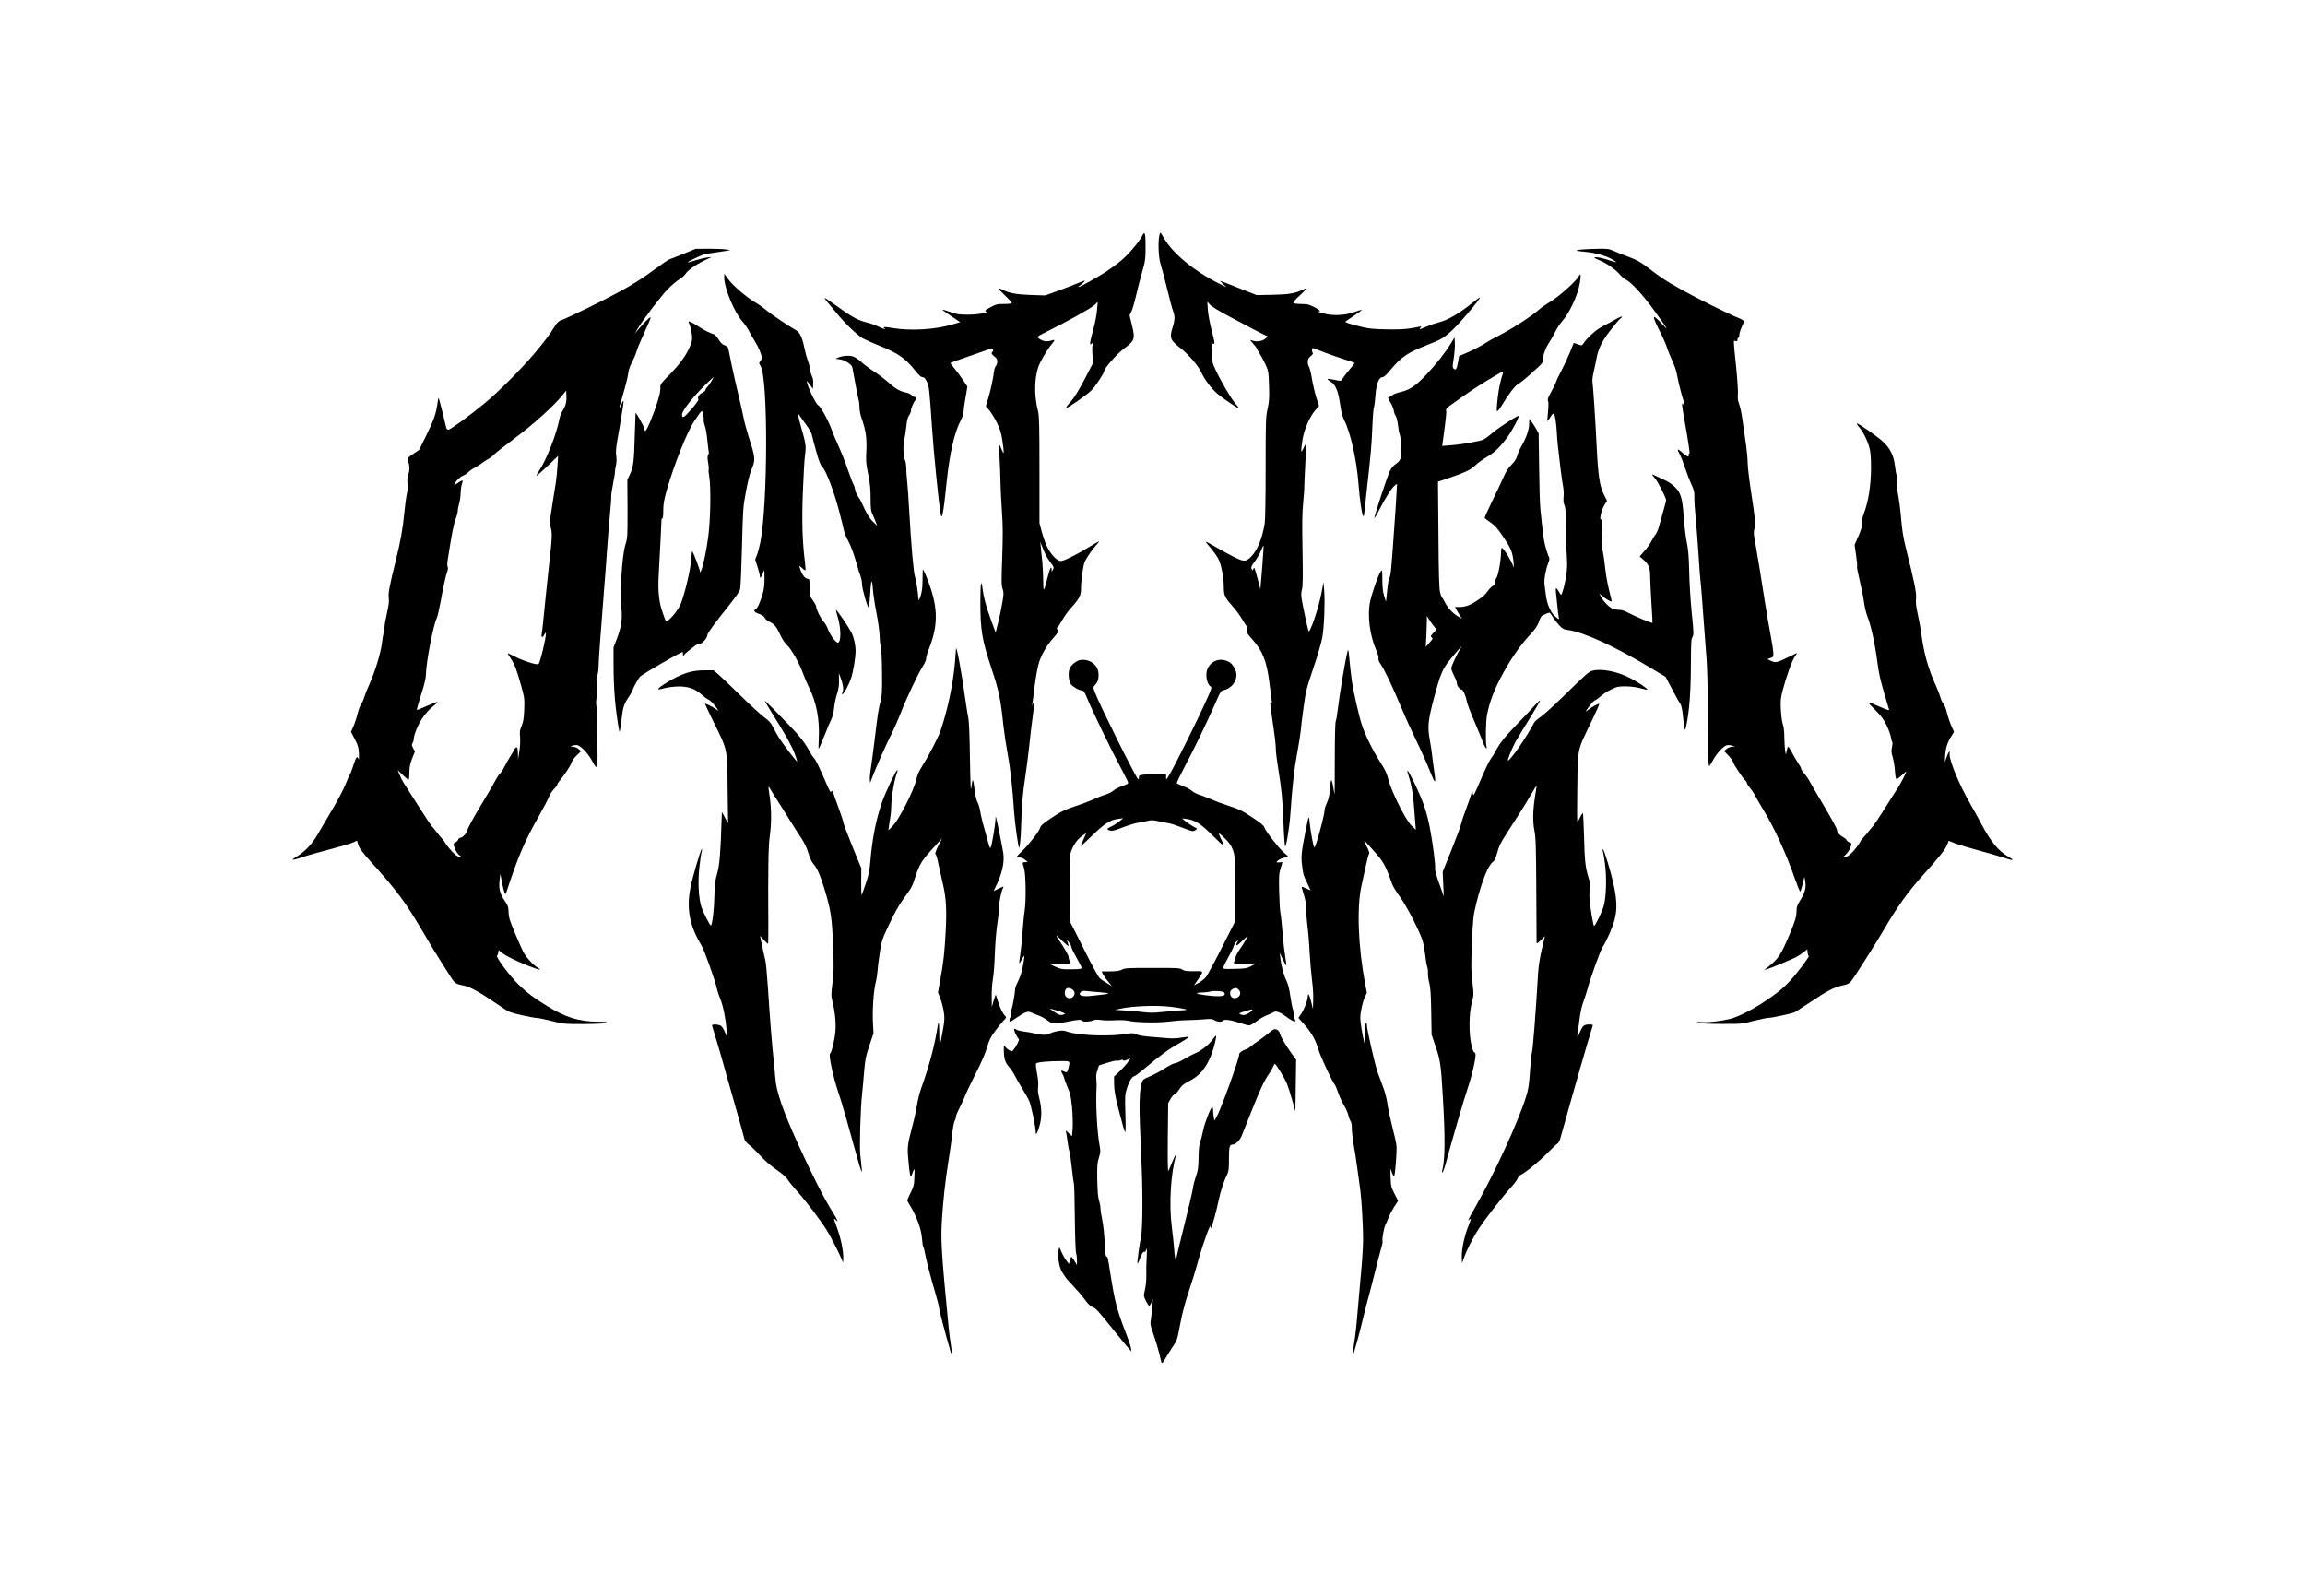 <?xml version="1.0" encoding="UTF-8" standalone="yes"?>
<svg version="1.0" xmlns="http://www.w3.org/2000/svg" width="2456.64" height="1700.8" viewBox="0 0 2457 1701" preserveAspectRatio="xMidYMid meet">
  <g transform="translate(0,1701) scale(0.1,-0.1)" fill="#000000" stroke="none">
    <path d="M12176 14498 c-28 -58 -140 -192 -217 -258 -40 -35 -116 -91 -169
-126 -94 -61 -279 -164 -295 -164 -5 0 10 15 34 32 23 18 38 34 33 36 -5 1
-35 -9 -68 -24 -32 -14 -125 -50 -206 -80 l-147 -53 -153 5 c-156 6 -230 19
-301 56 -21 10 -41 17 -44 14 -3 -3 29 -37 71 -77 42 -39 73 -75 70 -80 -3 -5
-40 -9 -82 -9 -68 1 -84 -3 -139 -32 -67 -35 -77 -48 -40 -49 12 0 -7 -8 -43
-17 -40 -10 -105 -16 -170 -16 -91 1 -116 4 -187 31 -45 16 -80 26 -77 21 3
-5 47 -36 97 -70 l92 -62 -75 -22 c-182 -56 -453 -73 -645 -40 -89 15 -112 14
-85 -5 24 -17 -29 0 -80 26 -25 12 -76 30 -115 39 -91 23 -152 56 -310 170
-71 52 -132 92 -134 90 -3 -2 10 -21 27 -42 18 -20 66 -79 108 -129 84 -103
208 -221 270 -259 23 -13 104 -49 180 -80 195 -77 274 -132 381 -266 38 -48
61 -68 76 -68 17 0 29 -12 46 -47 25 -51 27 -71 55 -481 19 -283 71 -807 93
-930 13 -78 30 10 63 333 32 316 84 539 155 673 14 26 25 60 25 75 0 16 9 85
21 153 l21 124 -45 67 c-25 38 -66 93 -91 123 -25 30 -46 57 -46 60 0 3 93 37
208 76 114 39 214 74 223 78 11 5 19 1 23 -11 4 -10 2 -19 -3 -21 -20 -7 -11
-31 19 -52 23 -16 30 -29 30 -54 0 -19 -6 -39 -14 -45 -8 -7 -17 -35 -21 -64
-10 -79 -34 -193 -62 -285 l-24 -82 36 -43 c20 -23 56 -82 81 -132 35 -73 47
-110 59 -192 20 -138 19 -160 -6 -98 -11 27 -23 52 -26 55 -3 3 -2 -65 2 -150
5 -85 9 -204 10 -265 1 -60 8 -195 15 -300 11 -149 11 -254 3 -484 -9 -253 -9
-300 4 -338 13 -38 13 -54 -2 -143 -9 -55 -29 -150 -44 -211 l-28 -112 -46
125 c-54 146 -83 254 -93 338 -14 123 -24 65 -24 -137 0 -298 18 -404 115
-697 81 -242 101 -333 130 -616 9 -80 29 -215 45 -300 29 -154 53 -370 70
-630 9 -123 43 -366 53 -376 7 -8 19 115 22 236 7 220 17 346 41 500 13 85 33
238 44 340 10 102 28 250 39 330 11 79 18 146 16 149 -3 2 -9 -7 -15 -20 l-10
-24 4 25 c3 14 15 102 26 195 12 94 32 203 45 243 28 89 86 188 156 265 46 52
51 61 41 82 -9 19 -8 26 2 32 8 4 31 39 51 77 21 37 61 93 90 125 88 95 109
136 108 206 -2 65 21 239 37 280 16 41 77 132 121 180 23 25 39 45 35 45 -4 0
-53 -28 -109 -62 -143 -86 -267 -148 -300 -148 -38 0 -106 70 -145 151 -18 35
-43 107 -57 159 l-25 95 0 567 c0 471 -3 577 -15 624 -48 185 -39 396 22 518
41 81 97 170 132 208 30 34 25 42 -18 27 -17 -6 -46 -8 -64 -5 -35 6 -77 32
-77 46 0 4 46 30 103 58 196 95 472 249 505 282 l33 33 -7 -84 c-3 -46 -21
-141 -40 -210 -34 -126 -40 -159 -28 -159 4 0 13 8 20 18 12 15 13 13 3 -13
-7 -19 -8 -62 -4 -116 l7 -86 -64 -124 c-89 -172 -132 -242 -184 -301 -25 -27
-43 -53 -39 -56 9 -9 225 142 272 190 42 43 133 182 133 203 0 28 135 182 203
233 123 91 129 107 93 256 l-26 105 19 38 c11 21 34 99 51 173 17 74 47 190
66 256 32 111 35 133 35 259 1 148 -8 179 -35 123z m-1028 -3404 c11 -23 36
-61 55 -86 31 -41 33 -47 21 -69 l-13 -24 -1 23 c0 50 -19 16 -43 -81 -41
-163 -46 -167 -47 -42 0 61 -5 151 -9 200 -5 50 -12 119 -16 155 l-6 65 19
-50 c10 -27 28 -68 40 -91z"/>
    <path d="M12356 14493 c-13 -83 -6 -227 14 -293 12 -36 43 -157 71 -269 27
-112 56 -219 64 -238 20 -48 19 -96 -5 -171 -36 -114 -26 -138 84 -223 85 -66
187 -185 221 -258 38 -82 110 -176 178 -233 63 -52 205 -148 220 -148 5 0 -11
23 -36 50 -47 55 -154 237 -212 363 -34 73 -36 83 -33 165 2 48 -1 96 -6 107
-9 17 -8 18 6 7 31 -25 29 7 -6 135 -19 74 -37 166 -41 218 l-6 90 28 -32 c16
-19 96 -67 193 -119 91 -48 219 -116 285 -151 65 -34 123 -63 128 -63 18 0 -1
-24 -34 -42 -35 -19 -93 -21 -134 -3 -13 5 -4 -9 23 -38 23 -26 42 -51 42 -56
0 -6 12 -27 26 -48 14 -21 42 -72 61 -113 34 -73 35 -79 40 -230 4 -132 2
-168 -15 -245 -19 -84 -21 -125 -21 -626 0 -320 -4 -561 -10 -600 -26 -155
-76 -281 -141 -348 -62 -63 -77 -63 -205 2 -60 31 -148 79 -194 107 -46 27
-86 48 -88 46 -2 -2 21 -32 51 -66 30 -35 66 -85 80 -111 33 -59 60 -199 61
-305 0 -91 9 -110 103 -217 28 -31 70 -89 92 -127 22 -38 45 -72 50 -75 6 -4
8 -21 4 -40 -5 -30 0 -39 53 -98 111 -122 155 -233 183 -457 11 -85 22 -173
25 -195 4 -29 2 -36 -5 -25 -15 23 -13 -10 9 -157 29 -192 41 -293 41 -345 0
-26 11 -116 25 -200 37 -234 44 -303 55 -564 5 -133 14 -252 18 -264 9 -25 47
201 56 335 20 294 42 492 71 645 18 96 36 209 40 250 3 41 17 156 31 255 23
167 30 197 104 415 44 129 86 276 95 325 20 112 30 380 20 500 l-8 90 -17 -96
c-32 -176 -131 -467 -143 -423 -11 38 -57 251 -69 322 -10 57 -10 82 0 119 10
35 11 134 6 417 -5 283 -4 403 7 506 7 74 13 153 12 175 0 22 4 114 9 205 6
91 8 183 6 205 l-4 40 -21 -45 c-18 -38 -22 -41 -22 -20 -1 14 6 68 14 120 18
109 80 248 140 313 l35 39 -29 91 c-16 51 -37 142 -47 202 -10 61 -24 117 -31
126 -7 8 -13 32 -13 51 0 28 7 42 31 62 24 21 29 29 20 40 -10 12 -6 46 5 46
3 0 55 -20 117 -44 62 -24 160 -59 220 -77 59 -18 107 -35 107 -38 0 -3 -25
-35 -56 -71 -30 -36 -62 -77 -70 -92 -17 -32 -17 -32 -101 -14 -35 7 -63 10
-63 6 0 -5 16 -17 36 -29 50 -30 79 -100 99 -241 12 -83 24 -130 44 -170 67
-130 131 -417 151 -670 13 -172 39 -350 51 -350 5 0 9 3 9 8 0 4 13 124 29
267 43 384 52 481 60 686 4 102 12 192 16 199 5 8 12 62 16 120 8 123 37 200
75 200 16 0 42 24 88 80 110 133 180 181 381 260 156 61 178 74 262 148 81 72
328 362 307 362 -4 0 -37 -24 -73 -53 -140 -114 -268 -189 -361 -212 -36 -9
-95 -29 -133 -45 -78 -35 -84 -36 -66 -13 13 15 11 16 -21 9 -103 -21 -158
-27 -285 -27 -77 0 -180 4 -230 10 -85 11 -266 59 -264 71 0 3 41 32 90 64 49
33 87 61 85 63 -2 3 -37 -8 -78 -22 -101 -37 -225 -43 -328 -16 -41 11 -67 20
-57 20 31 2 18 15 -46 49 -53 27 -74 32 -132 32 -39 0 -76 4 -83 8 -14 9 -3
23 87 106 29 26 50 50 48 53 -3 2 -24 -5 -46 -17 -72 -36 -148 -49 -321 -52
l-165 -3 -185 73 c-102 40 -192 76 -200 78 -8 3 3 -11 25 -31 l40 -37 -85 42
c-256 127 -489 319 -581 479 -19 33 -37 61 -40 61 -4 0 -9 -17 -13 -37z m1098
-3533 l-19 -230 -27 102 c-36 133 -38 139 -48 113 -7 -19 -7 -19 -18 1 -9 18
-4 29 33 80 25 32 55 85 67 116 12 31 24 55 26 53 3 -2 -4 -108 -14 -235z"/>
    <path d="M7286 14305 c-71 -29 -138 -56 -150 -59 -12 -3 -89 -56 -173 -118
-98 -73 -217 -149 -335 -214 -178 -98 -563 -287 -642 -315 -27 -10 -47 -26
-64 -54 -66 -105 -101 -153 -220 -296 -139 -165 -378 -406 -532 -534 -153
-127 -369 -285 -390 -285 -13 0 -21 9 -25 28 -13 61 -75 306 -79 310 -3 2 -7
-18 -11 -45 -14 -113 -38 -185 -116 -343 l-81 -165 -65 -44 c-46 -31 -63 -47
-58 -59 22 -58 25 -106 9 -154 -11 -35 -14 -65 -10 -101 4 -33 1 -77 -8 -117
-8 -36 -19 -123 -26 -195 -15 -162 -40 -305 -90 -505 -71 -288 -82 -348 -76
-403 5 -38 -1 -82 -19 -162 -14 -60 -25 -123 -25 -140 0 -16 -4 -46 -10 -65
-5 -19 -14 -74 -20 -122 -12 -103 -75 -305 -135 -438 -24 -52 -48 -114 -54
-136 -6 -23 -19 -52 -30 -65 -10 -13 -28 -62 -40 -108 -11 -46 -32 -108 -45
-137 l-25 -54 41 -79 c36 -69 41 -88 44 -157 2 -44 0 -69 -4 -56 -13 41 -26
26 -54 -62 -15 -48 -34 -96 -42 -109 -8 -12 -28 -58 -45 -102 -17 -44 -79
-162 -138 -262 -60 -101 -130 -222 -158 -269 -57 -98 -132 -179 -211 -227 -30
-17 -54 -35 -54 -39 0 -7 62 9 141 38 24 8 138 40 252 70 115 30 227 63 250
74 22 11 42 20 43 20 1 0 7 -21 14 -46 10 -36 40 -75 139 -186 280 -311 357
-415 556 -752 64 -110 147 -246 184 -303 36 -57 81 -127 99 -156 46 -74 60
-85 122 -97 96 -18 176 -63 453 -252 50 -34 80 -45 188 -69 71 -16 143 -29
160 -29 17 0 88 -15 158 -32 123 -32 131 -33 341 -33 140 1 224 5 240 12 21
10 5 12 -90 13 -196 1 -340 45 -532 163 -157 97 -209 136 -303 225 -93 89
-251 298 -237 315 6 6 12 23 14 36 l3 24 30 -25 c41 -34 155 -91 293 -145 118
-46 148 -51 89 -14 -49 30 -122 111 -150 167 -38 76 -134 304 -146 349 -6 22
-11 61 -11 87 0 39 -7 58 -39 105 -52 76 -66 129 -56 218 l8 70 19 -94 c21
-103 33 -137 42 -111 131 398 200 559 359 837 40 71 83 153 96 184 12 31 38
71 57 90 19 18 34 39 34 46 0 7 13 27 28 45 50 59 119 164 126 194 4 16 28 49
54 73 l46 44 -28 24 c-15 13 -41 23 -59 24 -27 0 -29 2 -12 9 11 5 33 9 49 9
39 1 118 -79 167 -168 62 -113 62 -112 56 257 -2 182 -8 335 -11 341 -4 6 -2
46 5 88 8 54 8 94 2 130 -8 38 -7 61 3 90 8 21 14 63 14 93 0 58 27 423 59
825 11 132 25 317 31 410 6 94 20 262 30 374 11 112 18 207 15 211 -2 4 7 65
20 135 14 71 23 130 21 132 -2 2 2 29 9 58 8 37 9 71 4 107 -7 41 -3 83 15
188 14 74 30 169 36 210 7 41 16 99 21 129 11 68 5 76 -17 22 -9 -23 -18 -40
-20 -38 -4 3 1 22 51 191 19 66 38 144 41 175 4 35 19 79 40 118 18 34 41 88
50 120 9 32 48 125 86 206 38 82 67 151 63 155 -6 7 -83 -70 -143 -143 -33
-40 -33 -40 4 20 73 118 254 355 326 427 40 41 93 86 118 100 25 15 53 40 64
55 26 41 107 99 201 145 l80 39 -46 -5 c-25 -3 -81 -16 -124 -30 -44 -14 -81
-24 -83 -22 -7 7 159 85 191 90 111 16 178 26 217 32 l45 8 -40 7 c-22 4 -105
8 -185 8 l-145 -1 -129 -53z m-1261 -1618 c-9 -23 -25 -53 -35 -67 -10 -14
-23 -54 -30 -88 -26 -144 -139 -432 -213 -539 -20 -29 -32 -53 -27 -53 5 0 58
47 119 105 l110 106 -6 -98 c-3 -54 -11 -134 -17 -178 -7 -44 -26 -160 -41
-259 -26 -161 -27 -183 -15 -225 16 -54 15 -121 -5 -286 -8 -66 -26 -235 -40
-375 -36 -359 -44 -440 -51 -477 -8 -41 10 -44 30 -5 13 23 15 24 15 7 1 -48
-58 -293 -77 -322 -11 -17 -170 34 -261 82 -36 19 -66 33 -68 31 -2 -2 12 -26
31 -54 42 -63 67 -128 113 -297 34 -123 35 -136 31 -250 -4 -96 -10 -131 -28
-173 -19 -44 -22 -63 -16 -120 3 -40 0 -101 -8 -152 l-14 -85 -1 62 c-1 72
-14 87 -39 43 -9 -18 -32 -55 -49 -83 -18 -29 -43 -74 -57 -102 -13 -27 -34
-59 -46 -70 -12 -11 -35 -46 -51 -77 -16 -31 -88 -155 -160 -274 -72 -119
-133 -231 -135 -248 -4 -32 -53 -86 -78 -86 -8 0 -17 -8 -21 -18 -3 -11 -16
-24 -30 -30 -20 -10 -23 -15 -16 -40 15 -51 41 -91 69 -106 32 -18 18 -21 -25
-6 -29 11 -100 86 -137 145 -10 17 -27 39 -37 50 -11 11 -35 40 -54 65 -19 25
-43 54 -53 65 -10 11 -56 79 -101 150 -45 72 -111 175 -147 230 -36 55 -69
109 -74 120 -4 11 -16 37 -25 58 l-16 39 53 -51 c29 -28 56 -51 61 -51 8 0 10
15 11 95 1 41 10 83 30 132 l29 73 -19 35 c-15 29 -17 39 -6 55 6 11 12 28 12
39 0 45 43 152 90 223 32 49 73 94 111 125 34 26 56 49 51 51 -5 1 -56 -18
-112 -43 -56 -25 -104 -44 -106 -43 -4 4 20 88 67 236 16 51 29 114 29 140 1
124 79 532 116 604 8 16 26 93 40 171 28 157 57 287 73 330 7 16 7 35 3 44 -5
8 -5 38 -1 66 44 283 65 391 85 443 13 33 24 74 24 91 0 16 7 52 15 79 8 27
15 76 15 109 1 33 7 77 14 98 16 44 11 45 -39 12 -20 -15 -39 -24 -41 -22 -11
11 58 86 89 96 19 7 45 23 58 37 13 14 45 37 70 49 25 13 59 35 75 48 16 13
45 32 64 42 19 9 49 32 65 49 17 18 121 100 230 181 195 145 415 345 505 458
l35 44 3 -60 c2 -38 -3 -74 -13 -100z"/>
    <path d="M16855 14350 c-80 -6 -63 -15 50 -25 97 -9 211 -40 274 -76 29 -17
51 -32 49 -34 -1 -2 -36 8 -75 21 -130 44 -216 43 -104 0 69 -27 175 -100 212
-146 19 -23 51 -51 73 -62 58 -30 187 -171 305 -336 142 -196 156 -221 76
-134 -106 115 -111 98 -25 -74 34 -65 69 -146 79 -179 10 -33 37 -98 59 -145
24 -52 44 -114 51 -159 7 -41 27 -128 46 -194 40 -135 40 -138 20 -111 -14 19
-14 19 -15 -1 0 -11 11 -83 25 -160 42 -234 61 -364 53 -359 -4 3 -8 -5 -8
-17 0 -21 -1 -21 -27 -4 -16 10 -40 29 -55 43 -38 35 -43 24 -14 -29 14 -24
40 -91 59 -149 19 -58 49 -136 67 -175 28 -59 32 -80 31 -135 -1 -36 5 -131
13 -210 8 -80 22 -257 31 -395 8 -137 18 -265 21 -283 3 -18 9 -90 14 -160 5
-70 16 -219 25 -331 8 -112 20 -274 27 -360 6 -86 12 -313 13 -506 2 -192 3
-412 4 -488 1 -85 5 -136 11 -132 5 3 23 31 40 63 38 70 110 149 145 158 15 4
41 2 58 -4 l32 -10 -32 -1 c-18 -1 -44 -11 -59 -24 l-26 -23 45 -46 c24 -25
47 -57 51 -71 6 -27 105 -176 131 -197 8 -7 15 -18 15 -25 0 -7 16 -33 36 -56
20 -24 46 -64 58 -89 13 -25 53 -94 90 -155 109 -178 242 -469 331 -728 27
-76 51 -134 55 -130 4 4 16 42 26 83 l18 75 9 -50 c11 -66 -4 -124 -54 -202
-31 -50 -39 -72 -39 -110 0 -63 -12 -104 -72 -248 -94 -224 -122 -267 -238
-357 l-35 -27 30 8 c40 12 248 98 305 126 25 13 63 37 85 55 l40 32 3 -36 c2
-20 8 -36 13 -36 13 0 -129 -188 -195 -260 -78 -84 -140 -135 -271 -222 -131
-88 -292 -169 -370 -188 -108 -25 -223 -39 -295 -35 -65 4 -71 3 -45 -7 19 -7
107 -12 245 -12 211 -1 218 0 342 32 69 17 140 32 156 32 40 0 258 47 286 62
11 6 88 56 171 111 178 119 242 152 335 173 75 17 78 20 145 121 66 100 228
358 275 438 159 274 270 430 442 621 169 188 235 271 254 320 l16 42 56 -23
c32 -13 102 -35 157 -50 138 -37 395 -112 429 -125 16 -6 31 -8 34 -5 6 6 7 5
-48 38 -97 56 -180 157 -273 332 -35 66 -92 170 -127 230 -112 193 -224 463
-218 527 4 48 -6 37 -32 -32 l-20 -55 5 78 c6 80 24 135 69 205 l25 41 -28 63
c-16 35 -37 97 -47 138 -9 41 -27 87 -40 102 -12 15 -25 42 -29 60 -4 18 -25
74 -47 123 -85 188 -131 352 -158 560 -6 50 -23 142 -37 204 -19 85 -24 130
-19 172 6 59 -19 182 -105 522 -33 131 -44 203 -59 382 -6 66 -18 153 -26 194
-10 47 -14 92 -10 125 4 32 2 64 -5 82 -6 16 -15 65 -20 108 -11 107 -51 187
-128 259 -64 58 -270 202 -278 193 -3 -3 8 -21 26 -41 41 -47 87 -140 108
-218 13 -46 17 -103 17 -217 -1 -182 -26 -348 -75 -480 -22 -60 -29 -95 -25
-120 4 -26 -4 -55 -35 -126 l-40 -92 16 -111 c9 -61 14 -115 10 -121 -3 -5 10
-74 29 -152 19 -79 40 -183 46 -233 7 -49 23 -117 37 -150 36 -91 78 -280 103
-470 21 -159 35 -217 126 -517 4 -13 -17 -7 -93 26 -151 66 -152 66 -60 -26
66 -65 93 -101 125 -165 22 -46 44 -104 48 -130 4 -27 10 -50 15 -53 4 -3 2
-26 -3 -52 -9 -40 -8 -58 7 -110 11 -35 21 -101 24 -148 4 -56 10 -85 18 -85
7 0 32 20 57 43 26 24 46 41 46 37 0 -10 -54 -117 -85 -165 -15 -25 -47 -74
-70 -110 -23 -36 -72 -112 -108 -170 -36 -58 -77 -118 -91 -135 -15 -16 -36
-43 -49 -59 -12 -16 -33 -41 -47 -55 -14 -14 -36 -43 -48 -65 -38 -64 -102
-134 -135 -145 -47 -17 -50 -13 -13 19 19 18 41 50 50 76 15 45 15 45 -10 54
-13 5 -27 17 -30 25 -4 9 -19 22 -35 30 -40 21 -69 55 -69 81 0 13 -61 124
-135 249 -74 124 -144 244 -156 268 -12 23 -37 59 -55 80 -19 20 -34 43 -34
51 0 8 -16 38 -36 67 -20 30 -49 80 -65 112 -16 31 -33 57 -38 57 -5 0 -12
-19 -16 -42 l-8 -43 -8 40 c-4 22 -8 85 -9 140 0 63 -6 116 -16 145 -9 25 -18
95 -21 155 -5 93 -2 123 16 195 40 153 103 330 133 371 16 23 26 40 21 38 -4
-2 -42 -20 -83 -40 -127 -62 -142 -66 -191 -44 l-41 19 33 12 c33 11 34 13 31
60 -1 27 -15 119 -32 204 -16 85 -41 229 -55 320 -50 321 -77 487 -101 620
-22 115 -23 141 -13 172 15 46 10 97 -36 398 -20 129 -36 267 -36 305 1 39
-10 147 -24 240 -14 94 -30 206 -36 250 -6 44 -19 104 -30 134 -15 40 -18 68
-14 105 3 29 -5 157 -19 298 -31 300 -31 281 -6 273 16 -5 20 -2 20 14 0 12 5
21 10 21 6 0 10 13 10 29 0 16 11 53 25 83 14 29 25 58 25 64 0 6 -26 21 -57
34 -111 44 -440 208 -601 298 -185 104 -216 124 -362 236 -87 66 -123 86 -208
117 -56 21 -128 49 -158 63 -51 23 -67 26 -168 24 -61 -1 -142 -4 -181 -8z"/>
    <path d="M7720 14053 c0 -114 108 -374 195 -471 23 -26 54 -71 69 -100 15 -29
42 -77 61 -107 39 -61 75 -145 75 -177 0 -12 -7 -29 -16 -39 -15 -17 -15 -21
4 -51 80 -129 77 -1470 -3 -1877 -9 -47 -25 -107 -36 -135 l-19 -50 25 -79
c14 -43 25 -88 25 -100 0 -29 16 -11 34 38 15 40 15 40 15 -55 1 -66 -5 -117
-18 -165 -26 -91 -57 -161 -76 -169 -29 -11 -14 -32 35 -49 34 -12 55 -26 62
-43 6 -14 30 -33 53 -43 48 -21 74 -54 116 -146 17 -37 46 -80 67 -100 46 -41
131 -191 172 -303 16 -45 45 -113 64 -150 78 -155 113 -335 104 -539 -3 -62
-4 -113 -2 -113 5 0 41 83 79 181 18 47 43 106 56 130 13 27 25 74 30 122 4
43 18 111 31 150 17 53 23 92 21 147 l-1 75 19 -50 c26 -67 34 -127 20 -154
-7 -12 -8 -21 -2 -21 14 0 68 98 92 167 23 66 49 222 49 294 0 64 -18 145 -43
194 -29 59 -158 248 -164 242 -3 -3 4 -34 15 -69 38 -119 40 -278 3 -278 -23
0 -84 84 -106 145 -10 28 -31 64 -46 80 -31 33 -79 130 -79 159 0 10 -16 40
-35 66 -34 46 -35 50 -35 139 0 81 -2 91 -18 91 -26 0 -59 38 -77 89 -20 58
-20 59 15 26 16 -16 32 -26 35 -23 3 2 1 38 -4 79 -28 222 -35 435 -23 754 7
176 17 354 23 395 14 94 10 118 -45 310 -26 94 -37 145 -27 130 9 -13 44 -62
77 -107 36 -48 65 -98 68 -118 4 -20 25 -100 47 -178 29 -105 46 -148 64 -163
37 -34 121 -251 175 -454 27 -102 52 -203 56 -225 4 -22 25 -73 47 -114 24
-43 56 -128 78 -205 20 -72 44 -149 53 -171 8 -22 15 -60 15 -85 1 -48 59
-252 71 -245 4 2 10 58 14 123 10 173 21 202 30 77 4 -55 21 -170 38 -255 17
-85 32 -194 34 -241 1 -47 7 -104 13 -127 7 -23 12 -142 13 -274 2 -192 -1
-245 -15 -298 -23 -88 -32 -148 -62 -400 -14 -118 -33 -258 -41 -311 -9 -52
-14 -111 -12 -130 l3 -34 19 50 c41 108 141 336 196 445 32 63 83 178 113 255
68 172 184 415 233 492 21 32 37 69 36 82 -1 13 13 63 32 110 95 243 95 425 0
688 -30 84 -61 153 -67 153 -1 0 -3 -51 -3 -113 -1 -84 -7 -127 -22 -172 -11
-33 -21 -51 -21 -40 -4 70 -24 206 -36 240 -17 50 -41 317 -65 740 -5 105 -15
231 -20 282 -6 51 -10 118 -10 150 -1 32 -7 69 -15 83 -17 30 -20 166 -4 225
6 22 15 81 20 130 6 63 15 98 29 117 11 15 20 37 20 48 0 26 26 89 46 112 17
18 11 38 -10 38 -7 0 -21 9 -30 19 -10 10 -34 22 -54 26 -65 12 -116 40 -187
105 -39 34 -110 89 -160 121 -49 32 -111 79 -137 103 -25 24 -63 49 -83 56
-42 14 -115 9 -160 -11 l-30 -13 46 -6 c54 -7 127 -53 134 -84 3 -12 16 -84
30 -161 14 -77 30 -158 36 -180 6 -21 11 -61 11 -87 -1 -27 8 -74 19 -106 48
-137 60 -220 54 -352 -6 -111 -4 -140 19 -253 20 -99 26 -158 26 -258 0 -95 4
-138 15 -159 8 -15 24 -52 35 -82 l21 -53 -46 45 c-41 40 -64 78 -124 210 -6
14 -22 40 -35 58 -14 18 -27 51 -31 75 -4 23 -12 48 -18 55 -6 7 -32 77 -59
154 -26 78 -71 191 -99 252 -28 61 -60 136 -70 166 -31 92 -121 258 -146 269
-27 13 -122 212 -123 260 0 3 15 -15 33 -39 l32 -45 3 52 c2 33 -3 63 -13 82
-8 17 -18 52 -21 78 -3 27 -14 68 -24 93 -10 25 -26 82 -35 128 -22 110 -49
170 -87 190 -70 39 -268 172 -323 218 -33 28 -85 64 -115 81 -85 49 -233 175
-284 243 l-46 62 0 -39z"/>
    <path d="M16828 14065 c-31 -57 -216 -221 -317 -280 -35 -21 -80 -52 -100 -70
-86 -77 -295 -211 -444 -287 -45 -22 -100 -53 -122 -68 -49 -33 -138 -79 -226
-117 l-66 -28 -11 -64 c-12 -74 -25 -92 -47 -70 -13 13 -13 26 1 110 8 53 14
125 12 160 l-3 63 -38 -62 c-65 -106 -154 -219 -263 -335 -114 -122 -180 -165
-284 -188 -30 -7 -64 -20 -75 -29 -11 -9 -28 -20 -37 -23 -16 -6 -14 -11 12
-55 17 -26 33 -66 37 -88 3 -21 12 -47 20 -56 8 -9 19 -54 25 -100 5 -46 13
-91 19 -100 5 -10 12 -62 15 -116 8 -124 -3 -163 -57 -197 -24 -16 -48 -43
-63 -73 -25 -49 -166 -477 -166 -502 0 -8 19 21 41 65 81 157 145 258 179 282
l22 16 -7 -119 c-3 -66 -13 -209 -21 -319 -35 -500 -38 -535 -56 -569 -6 -10
-16 -71 -22 -135 l-12 -116 -19 60 c-14 44 -19 90 -20 173 0 106 -1 112 -16
93 -24 -30 -96 -234 -115 -326 -30 -147 -3 -357 66 -516 17 -38 27 -74 24 -86
-4 -14 5 -37 26 -67 40 -58 131 -251 225 -476 40 -96 111 -251 157 -345 46
-93 108 -233 138 -309 61 -154 70 -153 46 7 -8 56 -18 129 -21 162 -4 33 -13
98 -22 145 -28 154 -23 210 41 455 69 259 92 315 174 415 82 101 140 165 114
125 -38 -59 -102 -195 -102 -218 0 -13 14 -49 30 -80 17 -31 30 -68 30 -82 0
-25 31 -65 50 -65 15 0 46 -70 54 -120 4 -25 38 -117 76 -205 38 -88 78 -187
91 -220 24 -69 57 -112 44 -60 -11 44 -7 272 6 335 29 149 79 276 177 455 81
148 181 291 275 392 64 70 86 102 102 148 17 51 24 60 60 76 22 10 45 19 50
19 6 0 21 -19 34 -42 13 -23 44 -63 68 -89 38 -41 51 -48 96 -54 165 -21 499
-174 887 -407 l155 -93 45 -86 c76 -144 92 -173 111 -200 12 -17 21 -59 29
-135 16 -161 20 -172 36 -94 32 156 47 357 48 635 1 238 3 285 17 305 14 23
14 44 -8 260 -13 129 -25 327 -27 440 -3 153 -10 229 -24 300 -11 52 -26 167
-32 255 -12 172 -22 229 -51 286 -23 47 -89 103 -153 131 -28 13 -70 33 -93
44 -24 12 -43 19 -43 16 0 -2 14 -21 32 -41 29 -33 118 -207 118 -232 0 -9
-33 -130 -78 -288 -9 -30 -25 -66 -36 -80 -12 -14 -31 -47 -44 -72 -13 -26
-46 -72 -74 -103 l-50 -57 39 -34 c59 -50 73 -87 73 -192 1 -48 7 -176 14
-283 7 -107 12 -197 10 -199 -5 -6 -186 69 -252 105 -42 23 -76 34 -103 34
-22 0 -54 6 -72 13 -36 16 -98 80 -123 129 l-17 33 24 -21 c38 -34 109 -75
109 -64 0 6 -13 64 -30 128 -16 65 -34 168 -40 230 -6 62 -18 143 -26 180 -13
52 -15 98 -11 205 4 99 3 136 -5 131 -24 -15 1 99 32 149 l30 49 -35 71 c-44
90 -60 196 -75 502 -13 273 -38 649 -45 693 -4 18 3 69 14 115 11 45 22 100
26 122 19 112 55 188 142 303 48 62 98 122 111 133 50 39 11 30 -66 -15 -43
-25 -82 -46 -86 -46 -3 0 -35 -18 -70 -40 -61 -39 -133 -108 -167 -160 -16
-25 -17 -25 -60 -10 l-44 15 -41 -102 c-23 -55 -64 -143 -91 -195 -28 -51 -53
-105 -56 -119 -4 -14 -27 -61 -51 -104 -34 -60 -43 -83 -35 -96 6 -12 6 -55 0
-116 -5 -54 -8 -99 -6 -101 1 -2 12 12 24 31 41 67 48 65 62 -15 6 -40 13
-102 14 -138 1 -36 7 -108 13 -160 7 -52 19 -156 27 -230 9 -74 21 -158 27
-187 6 -28 8 -77 5 -108 -4 -39 -1 -67 10 -92 11 -29 14 -68 12 -173 -1 -74 3
-212 9 -307 10 -143 9 -187 -3 -267 -13 -92 -44 -206 -55 -206 -3 0 -14 16
-24 35 -25 46 -37 45 -31 -2 2 -21 9 -87 15 -148 6 -60 13 -118 16 -127 7 -25
0 -23 -40 13 -47 41 -85 128 -97 219 -5 41 -12 94 -15 117 -8 49 11 157 38
227 17 45 18 51 3 82 -8 18 -24 68 -35 111 -17 72 -23 119 -51 393 -5 52 -11
254 -13 447 l-5 353 -26 48 c-14 26 -37 61 -50 77 l-24 30 -1 -52 c0 -61 -33
-156 -85 -244 -19 -33 -39 -79 -44 -101 -7 -28 -25 -56 -60 -92 -35 -35 -60
-75 -84 -131 -19 -44 -73 -158 -120 -254 -47 -96 -84 -178 -81 -183 3 -4 32
-26 64 -48 47 -32 73 -62 138 -159 83 -124 96 -159 107 -279 3 -38 2 -49 -3
-32 -23 66 -105 200 -124 200 -4 0 -8 -20 -8 -45 0 -91 -31 -259 -52 -281 -11
-13 -18 -32 -16 -45 2 -16 -4 -27 -19 -34 -13 -7 -36 -29 -51 -51 -35 -47 -51
-62 -118 -106 -71 -48 -126 -68 -184 -68 l-50 0 20 -37 c11 -21 28 -49 37 -62
l17 -24 -33 17 c-55 29 -119 95 -147 152 -14 30 -29 54 -33 54 -4 0 -13 26
-21 58 -10 44 -14 189 -17 617 l-5 561 49 16 c235 79 296 107 347 156 28 27
83 67 123 90 82 48 138 101 217 207 51 67 133 222 123 231 -9 9 -199 -114
-279 -181 -72 -61 -96 -75 -140 -84 -147 -29 -223 -41 -305 -47 l-90 -7 8 59
c29 211 39 297 34 317 -4 18 6 29 52 62 31 22 98 69 147 104 98 69 192 129
327 208 84 50 86 50 79 25 -31 -101 -42 -155 -56 -267 -9 -76 -12 -131 -7
-136 6 -6 27 20 53 63 67 113 141 209 169 222 15 6 82 60 149 121 120 108 122
110 120 150 -1 43 33 130 72 185 11 16 36 61 56 100 19 39 52 90 73 113 80 89
169 279 191 409 15 86 10 115 -12 73z m-1545 -3728 l30 -38 -34 -35 c-30 -32
-32 -37 -18 -48 15 -10 13 -16 -23 -56 l-40 -45 6 115 c3 63 6 138 6 165 l0
50 21 -35 c12 -19 35 -52 52 -73z"/>
    <path d="M7340 13581 c0 -4 6 -24 14 -42 8 -19 17 -61 21 -95 6 -52 3 -70 -19
-123 -38 -94 -107 -189 -218 -303 -100 -102 -101 -104 -99 -148 2 -51 -41
-193 -109 -357 -39 -93 -60 -120 -60 -75 0 17 -89 177 -95 170 -1 -1 -5 -111
-9 -243 -7 -273 -14 -333 -52 -413 l-27 -57 2 -310 c1 -290 -1 -314 -21 -375
-38 -119 -61 -494 -43 -699 10 -104 -5 -194 -51 -313 l-34 -87 0 -178 c0 -260
17 -465 56 -692 3 -18 7 -31 9 -29 3 2 12 64 21 137 16 135 24 157 94 261 10
14 20 35 24 46 11 37 65 130 83 146 41 34 428 258 448 258 3 0 5 -10 5 -22 l0
-23 18 21 c19 23 142 118 142 110 0 -3 13 0 30 5 29 11 70 63 70 91 0 18 84
133 228 312 68 85 116 153 121 175 6 20 14 223 20 451 10 397 11 422 41 584
17 94 42 197 56 230 49 117 49 127 -25 358 -22 69 -48 166 -57 215 -10 48 -34
158 -55 243 -21 85 -52 225 -70 310 -17 85 -34 165 -36 177 -3 14 -17 26 -39
33 -23 8 -42 26 -64 61 -16 27 -38 52 -48 55 -45 15 -102 42 -154 76 -77 50
-118 70 -118 59z m240 -640 c-17 -27 -37 -54 -45 -61 -8 -7 -15 -19 -15 -26 0
-8 -16 -22 -35 -31 -35 -17 -54 -51 -40 -72 3 -6 -31 -53 -77 -105 -80 -92
-97 -101 -98 -53 0 35 105 172 218 285 62 61 115 112 118 112 2 0 -10 -22 -26
-49z m-84 -348 c4 -21 7 -49 5 -62 -1 -13 5 -41 13 -62 8 -21 20 -89 26 -151
6 -62 13 -119 15 -126 3 -7 0 -21 -7 -31 -8 -13 -8 -34 0 -80 6 -34 9 -68 6
-75 -3 -8 0 -41 6 -75 19 -105 14 -455 -10 -638 -20 -157 -58 -333 -79 -370
-10 -17 -10 -17 -11 -1 0 19 -68 197 -80 211 -4 4 -10 -36 -13 -90 -5 -97 -61
-335 -107 -461 -30 -81 -146 -215 -164 -190 -1 1 -15 37 -29 78 -43 118 -55
230 -46 405 17 304 28 531 29 573 0 26 4 41 10 37 6 -4 10 25 10 80 0 68 7
112 34 209 78 276 221 637 297 748 86 127 83 125 95 71z"/>
    <path d="M10190 10089 c0 -8 -5 -67 -10 -132 -20 -235 -78 -514 -155 -737 -26
-76 -131 -276 -203 -389 -27 -41 -45 -85 -56 -135 -25 -110 -179 -414 -245
-484 l-51 -53 6 48 c3 26 10 70 15 96 5 26 9 76 9 110 0 99 35 296 65 370 4 9
3 17 -2 17 -13 0 -126 -239 -162 -343 -61 -176 -103 -384 -122 -612 -10 -118
-18 -158 -51 -255 -21 -63 -41 -117 -44 -119 -3 -3 -4 60 -4 139 l1 145 -96
235 c-52 129 -95 243 -95 252 0 10 -22 78 -49 151 -28 74 -53 146 -57 160 -7
29 -21 36 -26 13 -2 -8 -23 31 -47 87 -90 206 -112 252 -135 277 -13 14 -35
48 -49 75 -37 73 -103 160 -196 255 -45 46 -128 131 -183 189 -56 58 -99 98
-95 88 4 -10 47 -82 96 -160 130 -209 188 -313 222 -401 16 -43 28 -80 26 -82
-6 -6 -160 196 -199 261 -20 33 -47 83 -61 111 -19 38 -43 64 -89 97 -35 25
-146 127 -248 227 -102 100 -209 202 -239 228 l-54 47 -96 0 c-115 0 -194 -20
-307 -76 -92 -45 -204 -121 -186 -127 6 -2 36 4 67 13 30 8 94 17 143 18 106
2 182 -24 251 -87 26 -23 58 -47 72 -53 15 -6 42 -31 61 -55 51 -63 55 -75 17
-46 -31 24 -109 62 -114 56 -1 -2 40 -88 91 -193 153 -311 145 -274 150 -710
l5 -370 -33 60 -33 60 -3 -80 c-11 -356 -21 -481 -47 -575 -23 -80 -28 -119
-30 -240 -2 -134 -21 -300 -36 -315 -8 -8 -82 136 -103 200 -29 92 -38 256
-22 411 8 76 19 154 25 172 5 17 6 32 2 32 -11 0 -98 -296 -121 -411 -44 -228
-10 -408 119 -619 29 -48 150 -388 162 -455 4 -22 19 -69 34 -104 32 -76 60
-213 69 -331 l5 -85 -20 50 c-11 28 -29 58 -41 68 -21 18 -98 24 -98 7 0 -5
18 -64 39 -132 21 -68 51 -168 66 -223 15 -55 73 -262 130 -460 56 -198 106
-374 109 -392 5 -21 22 -43 54 -68 26 -20 80 -73 121 -118 46 -51 111 -106
169 -146 61 -42 102 -78 119 -105 14 -23 58 -77 98 -121 95 -106 252 -312 316
-415 48 -78 141 -260 166 -325 11 -29 11 -28 12 21 2 82 -26 216 -68 330 -37
100 -38 104 -14 83 22 -21 23 -22 17 -4 -4 11 -22 43 -39 70 -97 152 -229 412
-384 753 -156 344 -226 548 -236 687 -4 50 -13 149 -21 220 -16 154 -37 418
-59 755 -9 135 -21 263 -27 285 -6 22 -21 89 -33 150 l-23 109 40 -42 c21 -23
41 -42 44 -42 3 0 5 80 4 178 -4 608 0 861 15 966 19 136 19 290 0 421 -19
129 -19 127 12 75 14 -25 49 -81 78 -125 28 -44 82 -129 119 -190 38 -60 93
-147 123 -192 38 -57 62 -108 79 -164 15 -50 34 -93 52 -114 42 -47 74 -120
120 -270 68 -223 80 -301 92 -597 9 -230 8 -285 -6 -403 -15 -125 -15 -142 -1
-198 27 -104 40 -234 32 -319 -7 -89 -41 -231 -56 -236 -20 -8 28 -240 86
-412 41 -121 87 -282 194 -670 50 -182 64 -217 56 -140 -3 30 -10 95 -15 144
-9 95 2 483 19 641 6 50 15 158 22 240 11 134 17 164 56 280 l44 130 -6 115
c-7 130 7 343 30 430 8 31 17 90 20 129 2 39 14 129 25 199 19 119 25 137 101
296 54 115 103 202 153 270 88 122 86 118 125 235 45 137 66 170 224 341 l59
65 -41 -82 c-23 -46 -36 -83 -30 -85 6 -2 19 -44 29 -93 10 -50 32 -146 48
-215 38 -159 45 -286 32 -525 -12 -222 -23 -320 -57 -507 l-25 -137 25 -63
c14 -35 30 -98 37 -140 10 -67 9 -93 -9 -195 -30 -178 -39 -189 -39 -50 0 123
-6 157 -17 91 -31 -206 -90 -426 -179 -674 -15 -41 -33 -117 -41 -168 -8 -50
-30 -154 -51 -230 -51 -193 -54 -221 -42 -352 13 -153 23 -202 33 -175 35 96
36 96 32 -6 -3 -88 -6 -103 -40 -172 -20 -41 -37 -78 -37 -82 0 -4 16 -32 35
-63 65 -106 115 -245 122 -335 3 -45 9 -86 13 -92 5 -5 13 -37 19 -70 14 -77
62 -264 112 -431 21 -73 39 -142 39 -154 0 -24 65 -270 126 -479 3 -8 7 -12 9
-9 3 3 -1 43 -9 89 -8 46 -19 136 -25 199 -76 783 -84 917 -71 1135 15 226 34
401 70 630 17 105 35 237 41 295 6 58 17 117 25 132 8 14 14 35 14 47 0 11 20
58 44 104 24 46 49 101 56 123 7 21 56 122 107 224 62 121 105 219 123 283 24
81 39 112 86 175 31 42 72 93 91 113 31 32 32 37 18 49 -24 20 -62 99 -81 169
-10 34 -19 59 -21 57 -2 -2 -12 -32 -23 -67 l-18 -64 -1 111 c-1 62 5 147 13
190 8 44 17 160 20 259 3 99 14 242 25 317 12 75 20 158 20 185 -1 50 23 170
41 204 14 24 10 24 -50 -5 l-49 -24 18 37 c70 139 99 262 86 363 -7 50 -63
329 -75 373 -8 29 -8 28 -9 -12 -1 -48 -36 -258 -49 -292 -7 -20 -12 -11 -32
60 -58 206 -71 258 -81 319 -5 35 -18 78 -28 95 -11 18 -24 72 -32 137 -7 59
-16 105 -20 102 -4 -2 -11 -37 -15 -76 -7 -55 -10 23 -15 307 -3 225 -10 400
-17 430 -6 28 -18 102 -27 165 -44 319 -104 645 -105 569z"/>
    <path d="M14367 10080 c-28 -110 -85 -449 -108 -639 -6 -52 -15 -106 -21 -120
-6 -16 -10 -180 -10 -406 0 -209 -1 -375 -3 -370 -1 6 -8 43 -15 83 -6 39 -15
70 -19 67 -5 -2 -11 -46 -15 -97 -5 -67 -14 -108 -32 -145 -13 -28 -24 -61
-24 -72 0 -57 -98 -417 -110 -404 -11 11 -39 163 -49 258 -9 94 -9 93 -46 -90
-43 -216 -48 -268 -35 -365 14 -102 10 -88 54 -183 l36 -77 -38 16 c-20 9 -42
18 -49 21 -9 4 -10 -3 -1 -29 32 -100 47 -174 42 -207 -3 -20 2 -90 10 -156 9
-66 21 -205 26 -310 6 -104 18 -239 26 -300 9 -60 14 -153 12 -205 l-3 -95
-19 78 c-19 76 -36 101 -36 52 0 -35 -38 -133 -71 -183 l-29 -42 49 -54 c87
-96 131 -171 162 -275 23 -81 148 -348 180 -387 5 -6 20 -44 34 -83 13 -39 40
-97 59 -129 19 -31 41 -79 48 -107 6 -27 18 -57 25 -66 8 -9 13 -42 13 -80 0
-35 9 -111 19 -169 11 -58 29 -175 40 -260 12 -85 26 -186 31 -225 13 -92 30
-380 30 -525 0 -63 -9 -214 -20 -335 -11 -121 -27 -299 -35 -395 -20 -236 -24
-269 -42 -383 -16 -102 -12 -138 6 -70 6 21 22 76 35 123 13 47 36 137 51 200
15 63 40 162 56 220 16 58 52 195 79 305 28 110 57 223 66 252 9 28 14 58 11
65 -7 18 16 148 31 173 7 11 21 45 33 75 11 30 39 83 61 118 l41 62 -39 76
c-35 70 -38 83 -41 172 l-3 97 16 -42 c9 -24 19 -43 23 -43 12 0 34 283 26
335 -3 26 -24 117 -46 202 -21 86 -41 179 -45 207 -9 75 -31 162 -61 236 -14
36 -36 97 -50 135 -29 86 -113 454 -113 497 0 24 -3 29 -11 21 -8 -8 -10 -51
-7 -135 4 -115 3 -120 -9 -73 -21 82 -43 217 -43 265 0 62 25 174 50 225 l20
42 -19 104 c-75 393 -90 813 -37 1044 13 61 35 157 47 215 12 58 27 111 32
118 7 9 -1 34 -27 85 -39 77 -39 77 69 -43 112 -123 135 -165 203 -360 8 -25
47 -88 85 -140 68 -93 198 -343 238 -458 10 -29 23 -98 30 -155 6 -56 16 -115
22 -131 6 -16 10 -48 8 -70 -1 -23 5 -70 15 -106 12 -50 17 -122 20 -307 l4
-242 44 -129 c49 -142 57 -198 76 -537 26 -437 24 -663 -7 -785 -4 -17 -2 -22
5 -15 5 6 20 46 32 90 72 266 195 689 233 800 46 134 91 329 85 368 -2 12 -8
21 -14 20 -6 -1 -20 35 -30 80 -28 122 -26 333 4 447 22 85 22 88 7 220 -14
116 -15 175 -5 415 11 267 13 287 46 424 59 238 128 412 179 445 16 11 29 38
45 98 17 66 37 107 99 203 139 214 198 308 260 415 33 58 61 101 61 95 0 -5
-7 -50 -15 -99 -26 -158 -29 -281 -9 -381 15 -77 17 -166 20 -630 1 -297 3
-549 3 -560 1 -16 9 -12 45 24 l44 43 -33 -138 c-21 -92 -35 -180 -40 -259
-22 -386 -56 -819 -65 -840 -5 -11 -14 -101 -21 -200 -10 -150 -17 -196 -42
-275 -83 -266 -334 -812 -533 -1162 -46 -81 -84 -150 -84 -154 0 -4 8 1 19 10
14 13 11 -2 -16 -70 -44 -108 -75 -257 -71 -338 l3 -61 19 55 c27 79 99 222
162 317 63 98 252 340 337 433 33 36 66 79 73 96 7 17 20 34 27 37 43 16 195
139 282 227 55 56 108 106 117 111 10 5 22 26 28 47 150 538 284 1004 346
1205 4 14 -1 17 -28 17 -65 0 -75 -8 -108 -84 -23 -53 -30 -62 -26 -36 3 19
12 92 21 162 10 86 25 154 46 210 16 46 35 101 40 123 24 98 134 404 159 445
50 78 110 217 132 303 37 145 17 302 -77 612 -20 66 -41 125 -47 130 -8 7 -9
5 -5 -7 4 -10 14 -68 23 -130 23 -156 16 -386 -15 -477 -25 -74 -88 -201 -99
-201 -9 0 -40 185 -48 290 -4 41 -2 91 4 111 8 29 5 50 -14 109 -34 110 -43
181 -49 440 -4 129 -9 242 -11 249 -3 9 -15 -7 -29 -37 -13 -29 -27 -52 -31
-52 -4 0 -4 165 -1 368 7 430 -3 382 143 685 53 109 94 201 91 203 -7 8 -80
-31 -118 -63 -37 -31 -33 -20 20 49 19 27 44 51 54 54 11 3 39 24 62 45 23 21
73 53 111 71 63 30 77 33 159 32 56 -1 115 -9 158 -22 37 -10 67 -16 67 -13 0
14 -102 82 -187 125 -138 71 -309 103 -401 76 -37 -10 -58 -28 -322 -286 -102
-99 -208 -195 -236 -212 -28 -18 -57 -44 -64 -59 -68 -136 -261 -415 -277
-399 -6 6 45 132 80 196 16 30 84 142 150 248 66 106 117 195 115 198 -3 2
-32 -26 -66 -63 -33 -38 -113 -122 -177 -188 -127 -130 -193 -212 -232 -290
-14 -27 -38 -65 -53 -85 -15 -19 -63 -118 -106 -220 -73 -171 -79 -182 -85
-150 l-5 35 -13 -45 c-7 -25 -31 -92 -52 -149 -22 -56 -46 -128 -53 -160 -7
-31 -55 -159 -106 -285 l-92 -229 6 -131 6 -131 -49 137 c-27 75 -47 145 -44
156 7 30 -24 276 -56 439 -36 179 -69 276 -161 469 -69 145 -97 182 -66 87 31
-95 48 -190 58 -323 5 -74 12 -162 15 -195 l5 -60 -47 45 c-62 59 -214 364
-245 489 -17 67 -34 104 -86 185 -78 120 -162 290 -198 401 -32 99 -89 351
-106 465 -7 47 -18 146 -25 220 -6 80 -14 125 -18 110z"/>
    <path d="M11485 9965 c-73 -40 -99 -85 -93 -165 2 -34 12 -66 23 -83 22 -29
89 -67 121 -67 15 0 28 -22 59 -98 48 -118 256 -548 353 -728 38 -73 73 -140
76 -151 5 -16 -5 -22 -64 -42 -38 -13 -79 -35 -92 -48 -12 -13 -51 -32 -86
-43 -35 -11 -96 -35 -135 -54 -40 -18 -125 -50 -190 -71 -85 -27 -141 -53
-200 -91 -132 -85 -164 -111 -171 -140 -10 -37 -126 -186 -193 -247 -29 -27
-53 -53 -53 -58 0 -5 13 -9 29 -9 18 0 42 -10 58 -25 l28 -24 -27 -1 c-33 0
-32 0 -12 -65 19 -62 23 -345 6 -455 -7 -41 -16 -140 -22 -220 -5 -80 -16
-188 -24 -240 -8 -52 -13 -96 -11 -98 2 -2 15 18 29 45 29 56 31 47 12 -62
-14 -80 -32 -132 -67 -202 -11 -21 -19 -49 -19 -63 0 -32 -28 -189 -36 -201
-3 -5 -6 -27 -6 -49 0 -22 -4 -43 -9 -46 -11 -7 -12 -44 -1 -44 5 0 35 19 68
42 80 56 122 73 148 59 12 -6 47 -20 79 -32 32 -11 78 -36 102 -55 54 -41 79
-42 214 -14 105 22 147 25 156 10 9 -14 77 -12 115 3 23 10 45 11 83 5 29 -5
97 -7 152 -3 55 3 118 1 140 -5 75 -19 313 -24 430 -9 61 8 151 15 200 15 50
1 129 5 177 9 73 7 91 5 112 -9 28 -18 81 -22 91 -6 11 18 80 10 170 -20 49
-17 98 -30 110 -30 12 0 47 20 79 44 31 25 83 55 114 66 31 12 62 26 69 32 19
15 67 0 115 -36 91 -68 133 -83 109 -38 -6 12 -11 34 -11 51 0 16 -4 42 -10
56 -5 14 -17 77 -26 138 -11 79 -24 129 -44 170 -28 56 -53 153 -64 247 l-5
45 31 -67 c17 -38 34 -68 38 -68 3 0 -1 44 -11 98 -9 53 -22 167 -28 252 -7
85 -16 178 -22 205 -6 28 -12 132 -14 233 -4 160 -2 191 15 245 11 34 20 64
20 66 0 2 -16 1 -35 -1 -28 -3 -32 -1 -23 10 18 21 64 42 93 42 35 0 32 10
-19 52 -54 46 -200 233 -209 269 -5 19 -38 47 -129 107 -105 70 -141 87 -247
121 -68 22 -158 56 -200 75 -42 18 -95 39 -119 45 -23 7 -57 25 -75 40 -17 16
-60 39 -95 51 -34 13 -65 27 -68 32 -3 4 36 85 86 180 93 173 240 478 333 690
46 107 53 117 81 122 75 14 136 86 136 161 0 47 -35 112 -72 135 -88 53 -188
27 -234 -62 -30 -59 -12 -171 31 -195 13 -8 9 -22 -24 -98 -91 -211 -362 -757
-423 -855 -27 -45 -28 -45 -28 -15 l0 30 -73 3 c-39 1 -105 0 -144 -3 -70 -6
-73 -8 -73 -33 0 -16 -4 -22 -9 -17 -34 37 -410 792 -460 925 -20 53 -20 55
-2 75 31 33 41 61 41 110 0 56 -19 96 -64 130 -44 33 -119 43 -161 20z m480
-1683 c-42 -36 -99 -75 -130 -87 -39 -17 -39 -29 1 -39 18 -5 57 5 132 35 58
22 131 45 161 49 31 4 77 14 103 20 39 10 59 10 115 -3 38 -9 86 -18 108 -21
22 -3 86 -24 143 -46 116 -45 120 -46 148 -26 18 14 18 15 -12 28 -28 12 -136
89 -131 94 1 1 25 -2 53 -6 87 -14 144 -51 274 -180 122 -121 132 -125 83 -27
-13 27 -22 51 -20 54 3 2 32 -22 64 -54 44 -42 66 -74 83 -118 23 -59 23 -67
24 -415 l0 -355 -140 -276 c-77 -152 -153 -292 -167 -311 -15 -19 -50 -47 -78
-63 l-52 -28 42 61 c64 95 67 91 -42 90 -77 -1 -101 2 -124 17 -25 17 -53 19
-318 18 -261 0 -293 -1 -325 -18 -26 -14 -59 -18 -127 -19 l-91 -1 21 -39 c12
-21 37 -56 56 -77 l33 -40 -53 32 c-30 17 -64 41 -77 52 -13 12 -75 125 -139
252 -64 126 -131 259 -149 296 l-34 65 2 240 c1 131 0 287 -1 345 -2 86 2 116
18 159 28 72 67 126 118 161 l42 30 -29 -67 c-17 -36 -30 -69 -30 -73 0 -3 55
47 121 112 130 127 192 167 274 178 28 3 52 7 55 8 2 0 0 -3 -5 -7z m-575
-1355 c0 6 -5 24 -10 40 l-10 28 25 -30 c14 -16 25 -38 25 -48 0 -11 25 -62
55 -115 30 -53 55 -102 55 -109 0 -9 -22 -13 -72 -14 -136 -3 -147 -1 -209 27
l-61 29 105 0 c58 0 109 4 113 8 5 4 3 17 -4 27 -7 11 -12 29 -12 41 0 18 -44
94 -111 191 -35 50 -19 43 46 -22 36 -35 65 -59 65 -53z m1884 56 c-15 -27
-44 -72 -66 -102 -21 -30 -38 -66 -38 -81 0 -14 -5 -31 -12 -38 -21 -21 2 -27
113 -27 l108 0 -47 -25 c-41 -21 -62 -25 -169 -27 -109 -3 -123 -2 -123 13 0
9 22 55 49 103 27 47 54 102 60 122 7 20 21 45 33 55 21 19 21 19 9 -3 -27
-52 -9 -51 44 2 31 30 58 55 61 55 3 0 -6 -21 -22 -47z m-1854 -513 c34 -18
44 -48 25 -76 -29 -45 -95 -25 -95 29 0 51 28 69 70 47z m1782 -7 c38 -35 12
-93 -42 -93 -53 0 -67 80 -17 100 32 13 38 12 59 -7z m-1483 -29 c143 -11 130
-17 -85 -39 -106 -11 -149 6 -111 44 8 9 28 11 66 7 29 -4 88 -9 130 -12z
m1331 -4 c25 -41 -39 -49 -208 -27 -101 13 -112 26 -23 28 31 1 67 5 81 10 38
12 140 5 150 -11z m-575 -151 c55 -6 120 -16 145 -22 45 -12 45 -12 -55 -18
-55 -4 -142 -12 -193 -17 -65 -8 -119 -8 -175 -1 -45 6 -134 14 -197 18 l-115
7 55 12 c132 29 377 39 535 21z m-1193 -45 c65 -21 79 -28 63 -35 -37 -14 -60
-9 -109 26 -27 19 -47 35 -43 35 3 0 43 -12 89 -26z m2042 -14 c-40 -30 -77
-37 -104 -20 -17 10 -17 10 60 34 76 24 88 20 44 -14z"/>
    <path d="M10810 6035 c0 -19 36 -91 50 -100 10 -6 -27 -80 -58 -117 -13 -16
-17 -16 -43 -3 -15 8 -35 25 -43 37 -15 22 -16 20 -16 -32 1 -92 14 -136 53
-179 20 -22 48 -64 63 -93 14 -29 51 -93 82 -143 30 -49 64 -109 74 -133 20
-45 68 -275 68 -326 0 -44 15 -22 39 58 27 88 27 189 1 292 -15 56 -19 93 -14
128 4 31 0 82 -11 141 -10 51 -15 100 -12 108 6 15 128 27 280 27 86 0 85 1
66 -76 -12 -47 -18 -51 -51 -33 -27 14 -33 6 -15 -23 8 -12 18 -36 22 -53 3
-16 20 -61 37 -100 26 -57 34 -94 45 -205 7 -78 10 -172 7 -223 l-7 -88 -35
33 c-33 32 -35 32 -28 8 3 -14 11 -59 16 -101 5 -41 13 -86 19 -100 6 -13 17
-94 26 -179 9 -85 19 -158 22 -164 4 -5 8 -167 10 -360 2 -193 8 -364 13 -380
6 -16 10 -52 10 -80 l0 -51 -30 50 c-19 32 -31 44 -34 35 -2 -8 -8 -28 -13
-44 l-9 -28 -29 38 c-16 20 -38 62 -51 91 -18 47 -22 51 -28 31 -18 -68 3
-202 40 -254 10 -14 24 -36 31 -47 6 -11 42 -52 80 -91 38 -39 93 -103 122
-142 37 -52 62 -76 89 -87 37 -15 47 -26 261 -292 44 -55 96 -118 116 -140
l36 -40 -6 38 c-3 22 -33 107 -66 190 -33 84 -73 203 -89 266 -26 101 -37 164
-82 448 -6 40 -14 70 -18 68 -14 -9 -21 38 -26 170 -3 72 -14 172 -25 222 -10
51 -19 108 -19 127 0 20 -7 55 -15 80 -11 31 -16 97 -19 218 -2 151 0 181 17
236 18 56 19 71 9 127 -28 148 -44 454 -33 630 1 22 0 60 -3 85 -4 30 0 62 12
94 l17 50 85 27 c47 15 92 26 101 23 9 -2 28 0 42 5 17 7 27 7 29 -1 2 -6 17
-5 41 6 l38 15 -33 -46 c-18 -25 -58 -69 -88 -97 l-55 -51 1 -85 c1 -61 12
-124 37 -225 54 -211 72 -274 81 -282 5 -4 6 83 2 194 -6 195 -5 204 18 278
23 74 57 125 81 125 6 0 80 58 165 130 85 71 193 152 240 179 47 28 105 62
129 76 24 14 41 28 38 31 -3 4 -37 0 -75 -6 -44 -8 -97 -10 -143 -6 -41 4
-123 11 -184 15 -70 5 -124 14 -149 25 -33 15 -48 16 -100 7 -178 -30 -509
-20 -629 20 -52 17 -65 18 -120 7 -34 -6 -69 -18 -78 -25 -20 -17 -87 -17
-158 1 -31 8 -83 17 -116 21 -33 4 -70 13 -82 21 -20 13 -23 13 -23 -1z"/>
    <path d="M13525 6000 c-26 -22 -74 -59 -108 -82 -34 -22 -73 -51 -87 -63 -14
-13 -36 -26 -50 -30 -37 -11 -70 -35 -70 -50 0 -49 -198 -597 -243 -672 l-22
-38 -6 30 c-4 17 -7 49 -8 73 0 23 -4 42 -9 42 -15 0 -83 -172 -97 -249 -9
-44 -23 -100 -32 -123 -11 -30 -16 -80 -17 -168 -2 -107 -6 -136 -28 -200 -15
-41 -30 -100 -33 -130 -4 -30 -45 -205 -91 -388 -46 -183 -84 -342 -84 -353 0
-11 -4 -18 -8 -15 -5 3 -12 47 -15 98 -4 51 -15 163 -26 248 -32 243 -11 579
45 765 14 44 -10 1 -41 -72 -17 -43 -36 -86 -41 -95 -6 -10 -8 123 -6 353 l4
369 24 45 c14 24 34 47 44 50 11 3 34 28 51 55 24 38 46 56 97 82 120 61 188
141 245 288 28 73 59 200 48 200 -4 0 -21 -20 -38 -44 -37 -52 -120 -117 -183
-143 -25 -10 -78 -38 -118 -62 -39 -24 -84 -44 -100 -45 -15 -1 -61 -25 -104
-52 -42 -28 -112 -66 -156 -85 -80 -34 -81 -34 -95 -84 -15 -50 -21 -140 -20
-290 1 -85 2 -108 22 -585 14 -339 10 -689 -8 -765 -15 -65 -42 -267 -36 -273
2 -3 9 8 15 24 26 74 44 105 57 100 8 -3 16 7 23 27 7 23 8 1 3 -83 -4 -63 -6
-151 -4 -196 1 -47 -5 -110 -14 -149 -16 -69 -16 -69 10 -122 15 -29 30 -53
35 -53 4 0 15 17 24 38 l15 37 -5 -75 c-3 -41 -10 -102 -15 -135 -10 -58 -9
-67 29 -175 34 -99 56 -179 78 -277 7 -34 16 -28 48 30 16 28 51 84 77 122 46
68 48 75 79 240 22 117 52 230 95 360 35 105 73 228 85 275 27 106 101 330
129 390 12 25 18 35 15 23 -3 -13 -1 -23 3 -23 10 0 54 159 84 300 18 89 58
209 90 272 16 31 19 60 19 166 0 131 6 152 41 152 27 0 74 44 92 87 9 21 55
137 103 258 93 235 137 331 188 405 18 26 38 61 45 78 8 18 16 32 20 32 12 0
104 -151 129 -212 14 -35 40 -115 57 -178 l33 -115 4 275 4 275 -46 62 c-66
91 -120 184 -127 216 -6 28 -29 47 -57 47 -8 0 -36 -18 -61 -40z"/>
  </g>
</svg>